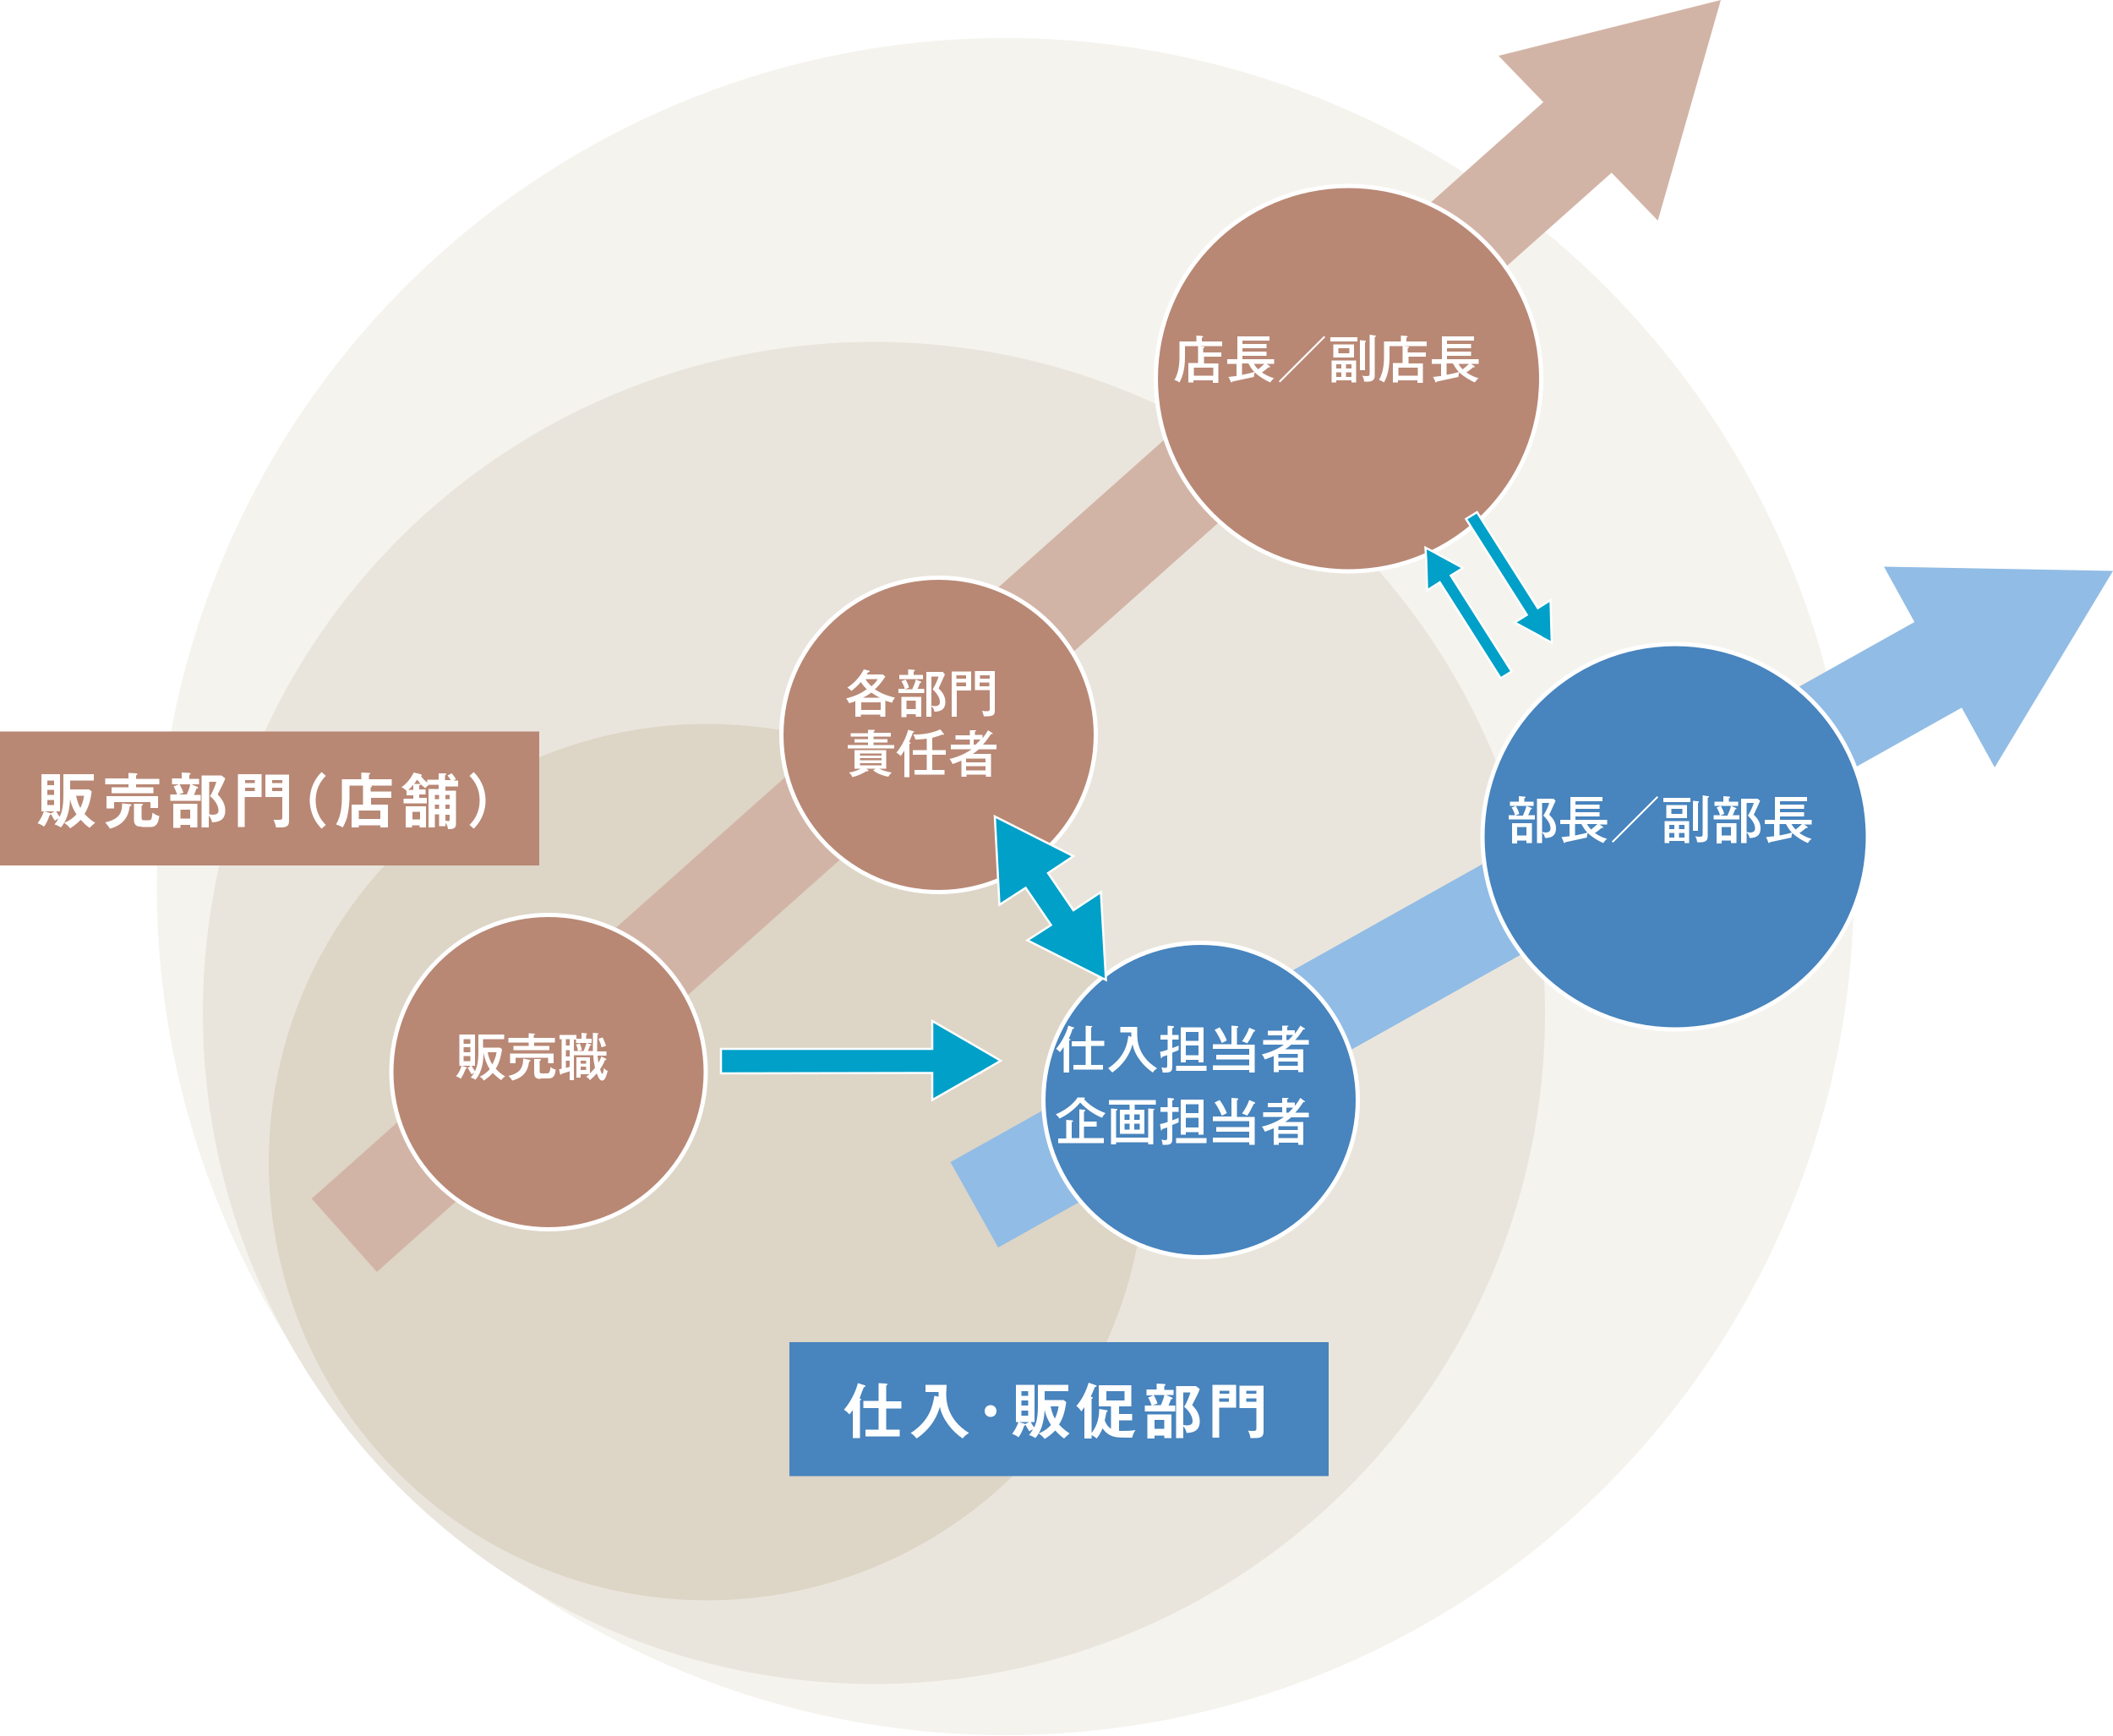 <?xml version="1.0" encoding="utf-8"?>
<!-- Generator: Adobe Illustrator 27.9.2, SVG Export Plug-In . SVG Version: 6.00 Build 0)  -->
<svg version="1.1" id="レイヤー_1" xmlns="http://www.w3.org/2000/svg" xmlns:xlink="http://www.w3.org/1999/xlink" x="0px"
	 y="0px" viewBox="0 0 500 410.7" style="enable-background:new 0 0 500 410.7;" xml:space="preserve">
<style type="text/css">
	.st0{fill:#F5F3EE;}
	.st1{fill:#EAE5DC;}
	.st2{fill:#DDD5C6;}
	.st3{fill:#D2B4A6;}
	.st4{fill:#91BCE5;}
	.st5{filter:url(#AI_シャドウ_1);}
	.st6{fill:#B88875;}
	.st7{fill:none;stroke:#FFFFFF;stroke-width:1.008;stroke-miterlimit:10;}
	.st8{fill:#4884BD;}
	.st9{fill:#FFFFFF;}
	.st10{fill:#00A0C8;stroke:#FFFFFF;stroke-width:0.504;stroke-miterlimit:10;}
</style>
<filter  filterUnits="objectBoundingBox" id="AI_シャドウ_1">
	<feGaussianBlur  in="SourceAlpha" result="blur" stdDeviation="2"></feGaussianBlur>
	<feOffset  dx="4" dy="4" in="blur" result="offsetBlurredAlpha"></feOffset>
	<feMerge>
		<feMergeNode  in="offsetBlurredAlpha"></feMergeNode>
		<feMergeNode  in="SourceGraphic"></feMergeNode>
	</feMerge>
</filter>
<circle class="st0" cx="237.9" cy="209.8" r="200.8"/>
<circle class="st1" cx="206.8" cy="239.7" r="158.8"/>
<circle class="st2" cx="167.3" cy="275" r="103.7"/>
<rect x="31.1" y="148.4" transform="matrix(0.747 -0.665 0.665 0.747 -48.169 193.472)" class="st3" width="398" height="23.2"/>
<polygon class="st4" points="236.2,295.2 224.9,275 468,138.8 479.3,159 "/>
<g class="st5">
	<circle class="st6" cx="125.8" cy="249.7" r="37.2"/>
	<circle class="st7" cx="125.8" cy="249.7" r="37.2"/>
</g>
<g class="st5">
	<circle class="st6" cx="218.1" cy="169.9" r="37.2"/>
	<circle class="st7" cx="218.1" cy="169.9" r="37.2"/>
</g>
<g class="st5">
	<circle class="st6" cx="315.1" cy="85.6" r="45.6"/>
	<circle class="st7" cx="315.1" cy="85.6" r="45.6"/>
</g>
<g class="st5">
	<circle class="st8" cx="280.1" cy="256.3" r="37.2"/>
	<circle class="st7" cx="280.1" cy="256.3" r="37.2"/>
</g>
<g class="st5">
	<circle class="st8" cx="392.4" cy="194" r="45.6"/>
	<circle class="st7" cx="392.4" cy="194" r="45.6"/>
</g>
<polygon class="st3" points="407.2,0 354.6,13.2 392.3,52.2 "/>
<polygon class="st4" points="500,135.1 445.8,134.1 472,181.6 "/>
<g>
	<path class="st9" d="M110.2,252.5c0.1,0,0.3,0.1,0.3,0.2c0,0.2-0.2,0.2-0.3,0.2c-0.4,1.1-0.8,1.8-1.2,2.4c-0.3-0.3-0.7-0.5-1.1-0.6
		c0.7-0.9,1-1.4,1.3-2.5L110.2,252.5z M113.1,244.8h6.2v1.1h-5v2h4l0.5,0.4c-0.4,2.6-1,3.8-1.5,4.6c0.4,0.4,1,1.1,2.2,1.8
		c-0.6,0.5-0.6,0.5-0.9,0.9c-1-0.7-1.9-1.6-2-1.7c-0.9,1-1.7,1.5-2.1,1.8c-0.4-0.5-0.4-0.6-1-0.9c0.9-0.4,1.7-1,2.4-1.8
		c-0.8-1.2-1.2-2.5-1.5-3.9c0,1.5-0.1,4.3-1.9,6.4c-0.4-0.3-0.8-0.4-1.1-0.5c0.2-0.3,0.5-0.6,0.8-1.2c-0.2,0.1-0.4,0.3-0.6,0.4
		c-0.3-0.4-0.7-1.2-0.9-1.5l0.7-0.5h-2.7v-7.4h3.7v7.4h-0.8c0.3,0.6,0.6,1,0.8,1.3c0.5-1.1,0.8-2.2,0.8-4.6V244.8z M111.3,247v-1.1
		h-1.6v1.1H111.3z M109.7,247.8v1.2h1.6v-1.2H109.7z M109.7,249.9v1.2h1.6v-1.2H109.7z M115.4,249c0.1,0.7,0.4,1.8,1.1,2.9
		c0.2-0.4,0.8-1.5,1-2.9H115.4z"/>
	<path class="st9" d="M131.3,245.6v1.1h-4.9v0.8h3.6v1h-8.5v-1h3.6v-0.8h-4.8v-1.1h4.8v-1.1l1.3,0.1c0.1,0,0.2,0,0.2,0.1
		c0,0.1-0.1,0.2-0.3,0.2v0.7H131.3z M125.3,250.8c0.1,0,0.2,0,0.2,0.2c0,0.2-0.2,0.2-0.3,0.2c-0.2,1.2-0.5,3.6-4,4.5
		c-0.2-0.4-0.6-0.9-0.9-1.1c3.2-0.7,3.5-2.5,3.5-4.1L125.3,250.8z M131,249.3v2.3h-1.3v-1.3H122v1.3h-1.3v-2.3H131z M127.9,255.3
		c-0.6,0-1.5,0-1.5-1.4v-3.3l1.3,0c0.1,0,0.3,0,0.3,0.2c0,0.1-0.2,0.2-0.3,0.2v2.4c0,0.4,0,0.6,0.5,0.6h1.2c0.6,0,0.7-0.3,0.9-1.5
		c0.6,0.5,0.9,0.5,1.2,0.6c-0.2,1.6-0.6,2.1-1.8,2.1H127.9z"/>
	<path class="st9" d="M136.8,248.7c-0.1-0.4-0.2-1-0.5-1.5l0.9-0.3c0.2,0.6,0.4,1,0.5,1.6c-0.3,0-0.5,0.1-0.8,0.2h1.2
		c0.4-0.9,0.5-1.4,0.7-1.9l0.9,0.3c0.1,0,0.2,0.1,0.2,0.2s-0.1,0.1-0.3,0.1c-0.1,0.5-0.3,0.8-0.5,1.3h1.2c0-0.9,0-2.1,0-2.3
		c0-1.2,0-1.5,0-2l1.1,0.1c0.1,0,0.2,0,0.2,0.1s-0.1,0.2-0.2,0.2c-0.1,1-0.1,2-0.1,2.6c0,0.8,0,1.1,0,1.4h2.2v1h-2.1
		c0,0.2,0.2,1.6,0.2,1.7c0.3-0.5,0.5-0.9,0.7-1.5l1,0.5c0.1,0,0.2,0.1,0.2,0.2c0,0.1-0.2,0.1-0.3,0.1c-0.4,0.9-0.7,1.5-1.2,2.2
		c0.1,0.3,0.3,1.1,0.5,1.1c0.2,0,0.3-0.5,0.4-1.4c0.2,0.3,0.5,0.6,0.9,0.7c-0.3,1.1-0.6,2.3-1.3,2.3c-0.4,0-0.8-0.3-1.3-1.7
		c-0.5,0.6-0.9,1-1.6,1.6c-0.2-0.3-0.5-0.6-0.9-0.8c0.2-0.2,0.4-0.3,0.8-0.6h-2.1v0.8h-1v-4.8h3.2v3.8c0.4-0.4,0.7-0.7,1.2-1.3
		c-0.2-1-0.4-2-0.4-3h-4.6v5.9h-1v-2.1c-0.8,0.3-1.6,0.5-1.9,0.6c0,0.1-0.1,0.2-0.2,0.2c-0.1,0-0.2-0.1-0.2-0.3l-0.2-1
		c0.2,0,0.2,0,0.6-0.1v-7h-0.5v-1h4v0.9h1.2v-1.4l1,0.1c0.2,0,0.3,0.1,0.3,0.2s0,0.1-0.2,0.2v0.9h1.3v1h-3.7v-0.8h-0.5v2.7H136.8z
		 M134.8,245.9h-0.9v1.5h0.9V245.9z M134.8,248.5h-0.9v1.5h0.9V248.5z M134.8,251h-0.9v1.7c0.1,0,0.9-0.2,0.9-0.3V251z M138.7,251.7
		V251h-1.3v0.7H138.7z M137.4,252.4v0.8h1.3v-0.8H137.4z M142.6,245.5c0.1,0.2,0.5,1,0.8,2c-0.4,0.1-0.9,0.3-1.1,0.3
		c0-0.2-0.1-0.6-0.3-1.1c-0.3-0.7-0.3-0.8-0.4-0.9L142.6,245.5z"/>
</g>
<g>
	<path class="st9" d="M209.6,169.6h-1.3v-0.5h-4.6v0.5h-1.3v-3.7c-0.6,0.3-1.1,0.4-1.5,0.5c-0.2-0.5-0.4-0.8-0.7-1.1
		c2.2-0.6,3.5-1.2,4.9-2.2c-0.1-0.1-0.8-0.8-1.4-1.7c-0.8,0.9-0.9,1-2.2,2.1c-0.4-0.4-0.7-0.6-1-0.8c0.3-0.2,2.5-1.5,3.9-4.3
		l1.2,0.3c0.2,0,0.2,0.1,0.2,0.2c0,0.1,0,0.1-0.4,0.2c-0.1,0.1-0.2,0.3-0.3,0.5h3.8l0.6,0.5c-0.3,0.4-1.1,1.8-2.5,3
		c1.6,1.1,3.2,1.6,4.8,2c-0.3,0.3-0.6,0.8-0.7,1.2c-0.4-0.1-0.9-0.3-1.6-0.5V169.6z M208.4,168v-1.8h-4.6v1.8H208.4z M208.2,165.1
		c-0.6-0.3-1.3-0.7-2-1.2c-0.6,0.4-1,0.7-2,1.2H208.2z M204.8,160.7c0.4,0.7,0.8,1.1,1.4,1.7c0.5-0.4,1.1-1,1.5-1.7H204.8z"/>
	<path class="st9" d="M215.9,163c0.1-0.3,0.6-1.2,0.8-2.2l1.2,0.5c0.1,0,0.1,0.1,0.1,0.2c0,0.1-0.2,0.1-0.3,0.1
		c-0.2,0.5-0.3,0.9-0.6,1.4h1.6v1h-6.1v-1h1.5c-0.2-0.8-0.6-1.5-0.8-1.8l1-0.4c0.4,0.8,0.6,1.1,0.8,1.9l-0.9,0.4H215.9z
		 M218.4,159.7v1h-5.6v-1h2.1v-1.3l1.3,0.1c0.1,0,0.3,0,0.3,0.2c0,0.1-0.1,0.1-0.3,0.2v0.8H218.4z M218,169.6h-1.3v-0.6h-2.2v0.7
		h-1.2v-4.8h4.7V169.6z M214.5,165.8v2h2.2v-2H214.5z M223.6,159.6c-0.4,0.9-0.8,1.8-1.5,3.3c0.6,0.6,1.6,1.6,1.6,3.2
		c0,1.7-1,2.3-2.6,2.3c-0.1-0.7-0.4-1-0.8-1.4c0.5,0,0.7,0.1,0.9,0.1c0.9,0,1.2-0.4,1.2-1c0-1.3-1.2-2.5-1.7-3
		c0.6-0.9,1.2-2.3,1.4-3h-1.7v9.5h-1.2V159h3.9L223.6,159.6z"/>
	<path class="st9" d="M229.8,158.9v4.5h-3.4v6.2h-1.2v-10.7H229.8z M228.6,160.6v-0.8h-2.3v0.8H228.6z M226.3,161.5v0.9h2.3v-0.9
		H226.3z M235.4,158.9v9.2c0,1-0.2,1.5-2.6,1.4c0-0.1-0.2-0.8-0.4-1.3c0.4,0.1,0.8,0.1,1,0.1c0.5,0,0.8,0,0.8-0.5v-4.5h-3.5v-4.5
		H235.4z M234.2,160.6v-0.8h-2.3v0.8H234.2z M231.8,161.5v0.9h2.3v-0.9H231.8z"/>
	<path class="st9" d="M210.8,173.5v0.8h-4.1v0.6h3.3v0.8h-3.3v0.6h4.9v0.8h-11v-0.8h4.8v-0.6h-3.2v-0.8h3.2v-0.6h-4.1v-0.8h4.1v-0.8
		l1.3,0c0.1,0,0.3,0,0.3,0.2s-0.2,0.2-0.3,0.2v0.3H210.8z M207.2,181.9H205l0.4,0.3c0.1,0.1,0.1,0.1,0.1,0.2c0,0.1-0.1,0.1-0.2,0.1
		c-0.1,0-0.1,0-0.3,0c-0.9,0.6-2.4,1.2-3.3,1.4c-0.1-0.3-0.3-0.6-0.8-1.1c0.8-0.1,1.5-0.3,2.8-0.9h-1.5v-4.4h7.5v4.4H208
		c1,0.5,2.3,0.8,3,0.9c-0.4,0.4-0.7,0.8-0.8,1c-1.1-0.2-2.4-0.6-3.6-1.5L207.2,181.9z M208.6,178.8v-0.5h-5.1v0.5H208.6z
		 M203.5,179.4v0.5h5.1v-0.5H203.5z M203.5,180.6v0.5h5.1v-0.5H203.5z"/>
	<path class="st9" d="M215.3,183.9h-1.3v-6.3c-0.5,0.8-0.7,1.1-0.9,1.3c-0.3-0.4-0.8-0.7-1-0.8c0.9-1,2.2-3.1,2.8-5.4l1.1,0.3
		c0.2,0,0.3,0.1,0.3,0.2c0,0.1-0.2,0.2-0.3,0.2c-0.4,1.1-0.6,1.6-0.9,2.2c0.2,0.1,0.4,0.1,0.4,0.2c0,0.1-0.1,0.2-0.3,0.2V183.9z
		 M223.3,173.6c0.1,0.1,0.1,0.2,0.1,0.2c0,0.1,0,0.1-0.1,0.1c-0.1,0-0.2-0.1-0.3-0.1c-0.4,0.2-1.3,0.5-2.4,0.8v2.9h3.2v1.1h-3.2v3.6
		h2.9v1.1h-7.1v-1.1h2.9v-3.6H216v-1.1h3.3v-2.7c-0.9,0.1-1.6,0.2-2.7,0.2c-0.1-0.4-0.2-0.7-0.5-1.2c0.2,0,0.4,0,0.7,0
		c0.4,0,3.1,0,5.7-1.2L223.3,173.6z"/>
	<path class="st9" d="M234.7,173.4c0.1,0,0.2,0.1,0.2,0.2c0,0.1-0.1,0.1-0.2,0.1c0,0-0.1,0-0.2,0c-0.3,0.4-0.9,1.4-1.9,2.5h3.2v1.1
		h-4.2c-0.5,0.5-1.1,0.9-1.4,1.1h4.3v5.4h-1.2v-0.5h-4.6v0.5h-1.2V180c-1.2,0.5-1.8,0.7-2.1,0.8c-0.1-0.2-0.3-0.7-0.7-1.2
		c2.1-0.5,4-1.4,5.2-2.3h-4.9v-1.1h4.5V175h-3.4V174h3.4v-1.2l1.3,0c0.2,0,0.2,0.1,0.2,0.1c0,0.1-0.1,0.1-0.3,0.2v0.8h1.8v0.8
		c0.8-1,1.1-1.6,1.3-1.9L234.7,173.4z M233.2,180.4v-0.9h-4.6v0.9H233.2z M233.2,182.3v-1h-4.6v1H233.2z M230.9,176.2
		c0.6-0.6,0.9-0.9,1.1-1.2h-1.6v1.2H230.9z"/>
</g>
<g>
	<path class="st9" d="M253,253.8h-1.3v-6c-0.5,0.7-0.8,1-0.9,1.2c-0.3-0.4-0.5-0.5-0.9-0.8c1.1-1.3,2.3-3.3,2.9-5.5l1.2,0.4
		c0.1,0,0.2,0.1,0.2,0.2c0,0.1-0.2,0.1-0.4,0.2c-0.5,1.5-0.6,1.6-0.9,2.3c0.3,0.1,0.4,0.1,0.4,0.2s-0.1,0.2-0.3,0.2V253.8z
		 M256.9,247.6h-3.3v-1.2h3.3v-3.7l1.3,0.1c0.1,0,0.3,0,0.3,0.1c0,0.1-0.2,0.2-0.3,0.2v3.2h3.1v1.2h-3.1v4.5h2.8v1.1H254v-1.1h2.9
		V247.6z"/>
	<path class="st9" d="M267.7,245.4c0-0.4,0-0.6,0-1.1h-2.6V243h4c0,0.3,0,1.3,0,1.5c0,1.4,0,5.4,4.7,8.3c-0.4,0.3-0.8,0.6-1,1
		c-1.8-1.2-4.2-3.6-4.8-6.7c-0.7,2.6-2.3,4.9-4.8,6.7c-0.4-0.4-0.6-0.7-1-1c4.1-2.7,4.6-6,4.8-7.7L267.7,245.4z"/>
	<path class="st9" d="M278.9,244.9v1.1h-1.5v2c0.8-0.3,1.2-0.4,1.5-0.6c0,0.3,0,0.8,0,1.1c-0.4,0.2-0.8,0.3-1.5,0.6v3.3
		c0,1.2-0.4,1.5-2.3,1.4c0-0.4-0.1-0.9-0.3-1.2c0.3,0,0.6,0.1,0.9,0.1c0.5,0,0.5-0.2,0.5-0.8v-2.2c-0.3,0.1-1,0.3-1.2,0.4
		c0,0.2-0.1,0.3-0.2,0.3c-0.1,0-0.1-0.1-0.1-0.2l-0.2-1.3c0.6-0.1,1.3-0.3,1.8-0.5V246h-1.7v-1.1h1.7v-2.2l1.2,0.1
		c0.1,0,0.3,0,0.3,0.2s-0.1,0.2-0.4,0.3v1.6H278.9z M285.5,252.2v1.2h-7.2v-1.2H285.5z M280.6,250.8v0.6h-1.2v-8.3h5.4v8.3h-1.2
		v-0.6H280.6z M283.6,246.3v-2.1h-3v2.1H283.6z M283.6,249.7v-2.3h-3v2.3H283.6z"/>
	<path class="st9" d="M296.9,247.1v6.7h-1.3v-0.6H287v-1.1h8.6v-1.4h-7.8v-1.1h7.8v-1.4H287v-1.1h4.4v-4.4l1.3,0.1
		c0.1,0,0.3,0,0.3,0.2s-0.1,0.2-0.3,0.2v4H296.9z M288.6,243.1c0.6,0.8,1.4,2.2,1.7,3.1c-0.3,0.2-0.9,0.5-1.2,0.6
		c-0.3-0.8-1.1-2.4-1.7-3.1L288.6,243.1z M296.8,243.7c0.1,0,0.2,0.1,0.2,0.2c0,0.1-0.1,0.1-0.1,0.2c-0.1,0-0.2,0-0.2,0
		c-0.6,1.2-1.1,2.2-1.6,2.8c-0.4-0.2-0.8-0.4-1.2-0.5c0.6-0.8,1.4-2.2,1.7-3.2L296.8,243.7z"/>
	<path class="st9" d="M308.6,243.3c0.1,0,0.2,0.1,0.2,0.2c0,0.1-0.1,0.1-0.2,0.1c0,0-0.1,0-0.2,0c-0.3,0.4-0.9,1.4-1.9,2.5h3.2v1.1
		h-4.2c-0.5,0.5-1.1,0.9-1.4,1.1h4.3v5.4h-1.2v-0.5h-4.6v0.5h-1.2v-3.8c-1.2,0.5-1.8,0.7-2.1,0.8c-0.1-0.2-0.3-0.7-0.7-1.2
		c2.1-0.5,4-1.4,5.2-2.3h-4.9v-1.1h4.5V245h-3.4v-1.1h3.4v-1.2l1.3,0c0.2,0,0.2,0.1,0.2,0.1c0,0.1-0.1,0.1-0.3,0.2v0.8h1.8v0.8
		c0.8-1,1.1-1.6,1.3-1.9L308.6,243.3z M307.1,250.3v-0.9h-4.6v0.9H307.1z M307.1,252.2v-1h-4.6v1H307.1z M304.9,246.1
		c0.6-0.6,0.9-0.9,1.1-1.2h-1.6v1.2H304.9z"/>
	<path class="st9" d="M256.4,259.7c0.2,0,0.3,0,0.3,0.2c0,0.1-0.1,0.2-0.2,0.2c1,1.1,2.6,2.4,5.1,3.3c-0.3,0.3-0.5,0.5-0.8,1.1
		c-1.9-0.7-3.9-2.2-5.2-3.6c-1.1,1.3-2.6,2.7-4.9,3.8c-0.3-0.5-0.5-0.7-0.9-1c2.4-1,4.2-2.5,5.2-4L256.4,259.7z M261.2,269.4v1.1
		h-10.8v-1.1h1.9V265l1.3,0.1c0.1,0,0.3,0,0.3,0.2c0,0.2-0.1,0.2-0.3,0.2v3.8h1.8v-6.8l1.2,0.1c0.1,0,0.2,0,0.2,0.2
		c0,0.1-0.1,0.2-0.3,0.2v2.4h3v1.2h-3v2.7H261.2z"/>
	<path class="st9" d="M268.4,262.6h2.4v5.7H265v-5.7h2.3v-1.2h-4.9v-1.1h11.1v1.1h-5V262.6z M271.7,269.2v-6.9l1.2,0.1
		c0.2,0,0.3,0,0.3,0.1c0,0.1-0.1,0.1-0.3,0.2v8.1h-1.2v-0.5h-7.6v0.5h-1.2v-8.5l1.2,0.1c0.2,0,0.3,0,0.3,0.2c0,0.1-0.2,0.2-0.3,0.2
		v6.4H271.7z M267.3,265v-1.3h-1.2v1.3H267.3z M266.1,265.9v1.4h1.2v-1.4H266.1z M269.7,265v-1.3h-1.3v1.3H269.7z M268.4,265.9v1.4
		h1.3v-1.4H268.4z"/>
	<path class="st9" d="M278.9,262v1.1h-1.5v2c0.8-0.3,1.2-0.4,1.5-0.6c0,0.3,0,0.8,0,1.1c-0.4,0.2-0.8,0.3-1.5,0.6v3.3
		c0,1.2-0.4,1.5-2.3,1.4c0-0.4-0.1-0.9-0.3-1.2c0.3,0,0.6,0.1,0.9,0.1c0.5,0,0.5-0.2,0.5-0.8v-2.2c-0.3,0.1-1,0.3-1.2,0.4
		c0,0.2-0.1,0.3-0.2,0.3c-0.1,0-0.1-0.1-0.1-0.2l-0.2-1.3c0.6-0.1,1.3-0.3,1.8-0.5v-2.4h-1.7V262h1.7v-2.2l1.2,0.1
		c0.1,0,0.3,0,0.3,0.2s-0.1,0.2-0.4,0.3v1.6H278.9z M285.5,269.3v1.2h-7.2v-1.2H285.5z M280.6,267.9v0.6h-1.2v-8.3h5.4v8.3h-1.2
		v-0.6H280.6z M283.6,263.4v-2.1h-3v2.1H283.6z M283.6,266.8v-2.3h-3v2.3H283.6z"/>
	<path class="st9" d="M296.9,264.2v6.7h-1.3v-0.6H287v-1.1h8.6v-1.4h-7.8v-1.1h7.8v-1.4H287v-1.1h4.4v-4.4l1.3,0.1
		c0.1,0,0.3,0,0.3,0.2s-0.1,0.2-0.3,0.2v4H296.9z M288.6,260.3c0.6,0.8,1.4,2.2,1.7,3.1c-0.3,0.2-0.9,0.5-1.2,0.6
		c-0.3-0.8-1.1-2.4-1.7-3.1L288.6,260.3z M296.8,260.8c0.1,0,0.2,0.1,0.2,0.2c0,0.1-0.1,0.1-0.1,0.2c-0.1,0-0.2,0-0.2,0
		c-0.6,1.2-1.1,2.2-1.6,2.8c-0.4-0.2-0.8-0.4-1.2-0.5c0.6-0.8,1.4-2.2,1.7-3.2L296.8,260.8z"/>
	<path class="st9" d="M308.6,260.5c0.1,0,0.2,0.1,0.2,0.2c0,0.1-0.1,0.1-0.2,0.1c0,0-0.1,0-0.2,0c-0.3,0.4-0.9,1.4-1.9,2.5h3.2v1.1
		h-4.2c-0.5,0.5-1.1,0.9-1.4,1.1h4.3v5.4h-1.2v-0.5h-4.6v0.5h-1.2V267c-1.2,0.5-1.8,0.7-2.1,0.8c-0.1-0.2-0.3-0.7-0.7-1.2
		c2.1-0.5,4-1.4,5.2-2.3h-4.9v-1.1h4.5v-1.2h-3.4V261h3.4v-1.2l1.3,0c0.2,0,0.2,0.1,0.2,0.1c0,0.1-0.1,0.1-0.3,0.2v0.8h1.8v0.8
		c0.8-1,1.1-1.6,1.3-1.9L308.6,260.5z M307.1,267.4v-0.9h-4.6v0.9H307.1z M307.1,269.3v-1h-4.6v1H307.1z M304.9,263.3
		c0.6-0.6,0.9-0.9,1.1-1.2h-1.6v1.2H304.9z"/>
</g>
<g>
	<path class="st9" d="M289,83.3v1.1h-4.1v1.6h3.4v4.6h-1.3V90h-4.6v0.5h-1.2v-4.6h2.3v-4h-3.1v2.6c0,3.7-1,5.4-1.3,6
		c-0.3-0.2-0.6-0.4-1.2-0.6c1.2-1.9,1.2-4.7,1.2-5.5v-3.6h4v-1.4l1.3,0.1c0.1,0,0.3,0.1,0.3,0.2c0,0.1,0,0.1-0.1,0.1
		c-0.1,0-0.1,0.1-0.2,0.1v0.9h4.8v1.1h-5.5l0.9,0.1c0.2,0,0.4,0,0.4,0.2c0,0.1-0.2,0.2-0.3,0.2v1H289z M282.5,88.9h4.6V87h-4.6V88.9
		z"/>
	<path class="st9" d="M290.7,89.2c1-0.1,1.4-0.2,1.9-0.2v-2.9h-2.2V85h2.4v-5.4h7.6v1h-6.4v0.8h5.7v1h-5.7v0.8h5.7v1h-5.7V85h7.5
		v1.1h-1.8l0.7,0.5c0.1,0.1,0.2,0.1,0.2,0.2c0,0.1-0.1,0.1-0.2,0.1c-0.1,0-0.2,0-0.2,0c-0.5,0.4-0.9,0.8-1.6,1.2
		c0.2,0.2,1.4,1,2.9,1.4c-0.3,0.2-0.6,0.5-0.9,1c-1-0.4-2.7-1.4-3.7-2.4c-0.1,0.3-0.2,0.8-0.2,1.1c-1.8,0.4-3.2,0.7-5.1,1.1
		c-0.1,0.1-0.1,0.2-0.2,0.2c-0.1,0-0.2-0.1-0.2-0.3L290.7,89.2z M293.9,88.7c1.6-0.3,2.7-0.6,2.9-0.7c-0.6-0.6-1-1.3-1.4-2h-1.5
		V88.7z M296.7,86.1c0.3,0.5,0.6,0.9,1,1.3c0.4-0.3,1-0.8,1.5-1.3H296.7z"/>
	<path class="st9" d="M302.9,90.5l-0.3-0.3l10.7-10.7l0.3,0.3L302.9,90.5z"/>
	<path class="st9" d="M321.2,79.8v1h-6.4v-1H321.2z M320.9,85.3v5.2h-1.1v-0.5h-3.6v0.5h-1.1v-5.2H320.9z M320.4,81.5v3.1h-4.9v-3.1
		H320.4z M317.4,87.2v-1h-1.2v1H317.4z M316.2,88.1v1.1h1.2v-1.1H316.2z M316.7,82.4v1.2h2.6v-1.2H316.7z M319.8,87.2v-1h-1.3v1
		H319.8z M318.5,88.1v1.1h1.3v-1.1H318.5z M323,80.6c0.1,0,0.2,0,0.2,0.2c0,0.1-0.1,0.2-0.2,0.2v6.6h-1.2v-7.1L323,80.6z
		 M325.3,79.4c0.2,0,0.3,0,0.3,0.1c0,0.1-0.1,0.2-0.3,0.3v9c0,0.8-0.1,1.7-2.5,1.5c-0.1-0.6-0.1-0.9-0.5-1.4c0.2,0,0.5,0.1,1,0.1
		c0.7,0,0.8-0.1,0.8-0.7v-9.1L325.3,79.4z"/>
	<path class="st9" d="M337.4,83.3v1.1h-4.1v1.6h3.4v4.6h-1.3V90h-4.6v0.5h-1.2v-4.6h2.3v-4h-3.1v2.6c0,3.7-1,5.4-1.3,6
		c-0.3-0.2-0.6-0.4-1.2-0.6c1.2-1.9,1.2-4.7,1.2-5.5v-3.6h4v-1.4l1.3,0.1c0.1,0,0.3,0.1,0.3,0.2c0,0.1,0,0.1-0.1,0.1
		c-0.1,0-0.1,0.1-0.2,0.1v0.9h4.8v1.1h-5.5l0.9,0.1c0.2,0,0.4,0,0.4,0.2c0,0.1-0.2,0.2-0.3,0.2v1H337.4z M330.9,88.9h4.6V87h-4.6
		V88.9z"/>
	<path class="st9" d="M339.1,89.2c1-0.1,1.4-0.2,1.9-0.2v-2.9h-2.2V85h2.4v-5.4h7.6v1h-6.4v0.8h5.7v1h-5.7v0.8h5.7v1h-5.7V85h7.5
		v1.1h-1.8l0.7,0.5c0.1,0.1,0.2,0.1,0.2,0.2c0,0.1-0.1,0.1-0.2,0.1c-0.1,0-0.2,0-0.2,0c-0.5,0.4-0.9,0.8-1.6,1.2
		c0.2,0.2,1.4,1,2.9,1.4c-0.3,0.2-0.6,0.5-0.9,1c-1-0.4-2.7-1.4-3.7-2.4c-0.1,0.3-0.2,0.8-0.2,1.1c-1.8,0.4-3.2,0.7-5.1,1.1
		c-0.1,0.1-0.1,0.2-0.2,0.2c-0.1,0-0.2-0.1-0.2-0.3L339.1,89.2z M342.3,88.7c1.6-0.3,2.7-0.6,2.9-0.7c-0.6-0.6-1-1.3-1.4-2h-1.5
		V88.7z M345.1,86.1c0.3,0.5,0.6,0.9,1,1.3c0.4-0.3,1-0.8,1.5-1.3H345.1z"/>
</g>
<g>
	<path class="st9" d="M360.4,192.9c0.1-0.3,0.6-1.2,0.8-2.2l1.2,0.5c0.1,0,0.1,0.1,0.1,0.2c0,0.1-0.2,0.1-0.3,0.1
		c-0.2,0.5-0.3,0.9-0.6,1.4h1.6v1H357v-1h1.5c-0.2-0.8-0.6-1.5-0.8-1.8l1-0.4c0.4,0.8,0.6,1.1,0.8,1.9l-0.9,0.4H360.4z M362.9,189.7
		v1h-5.6v-1h2.1v-1.3l1.3,0.1c0.1,0,0.3,0,0.3,0.2c0,0.1-0.1,0.1-0.3,0.2v0.8H362.9z M362.5,199.5h-1.3v-0.6H359v0.7h-1.2v-4.8h4.7
		V199.5z M359,195.7v2h2.2v-2H359z M368.1,189.5c-0.4,0.9-0.8,1.8-1.5,3.3c0.6,0.6,1.6,1.6,1.6,3.2c0,1.7-1,2.3-2.6,2.3
		c-0.1-0.7-0.4-1-0.8-1.4c0.5,0,0.7,0.1,0.9,0.1c0.9,0,1.2-0.4,1.2-1c0-1.3-1.2-2.5-1.7-3c0.6-0.9,1.2-2.3,1.4-3h-1.7v9.5h-1.2
		v-10.5h3.9L368.1,189.5z"/>
	<path class="st9" d="M369.5,198.1c1-0.1,1.4-0.2,1.9-0.2V195h-2.2V194h2.4v-5.4h7.6v1h-6.4v0.8h5.7v1h-5.7v0.8h5.7v1h-5.7v0.8h7.5
		v1.1h-1.8l0.7,0.5c0.1,0.1,0.2,0.1,0.2,0.2c0,0.1-0.1,0.1-0.2,0.1c-0.1,0-0.2,0-0.2,0c-0.5,0.4-0.9,0.8-1.6,1.2
		c0.2,0.2,1.4,1,2.9,1.4c-0.3,0.2-0.6,0.5-0.9,1c-1-0.4-2.7-1.4-3.7-2.4c-0.1,0.3-0.2,0.8-0.2,1.1c-1.8,0.4-3.2,0.7-5.1,1.1
		c-0.1,0.1-0.1,0.2-0.2,0.2c-0.1,0-0.2-0.1-0.2-0.3L369.5,198.1z M372.7,197.7c1.6-0.3,2.7-0.6,2.9-0.7c-0.6-0.6-1-1.3-1.4-2h-1.5
		V197.7z M375.5,195c0.3,0.5,0.6,0.9,1,1.3c0.4-0.3,1-0.8,1.5-1.3H375.5z"/>
	<path class="st9" d="M381.7,199.4l-0.3-0.3l10.7-10.7l0.3,0.3L381.7,199.4z"/>
	<path class="st9" d="M400,188.8v1h-6.4v-1H400z M399.7,194.3v5.2h-1.1v-0.5H395v0.5h-1.1v-5.2H399.7z M399.2,190.5v3.1h-4.9v-3.1
		H399.2z M396.2,196.2v-1H395v1H396.2z M395,197.1v1.1h1.2v-1.1H395z M395.5,191.4v1.2h2.6v-1.2H395.5z M398.6,196.2v-1h-1.3v1
		H398.6z M397.3,197.1v1.1h1.3v-1.1H397.3z M401.8,189.6c0.1,0,0.2,0,0.2,0.2c0,0.1-0.1,0.2-0.2,0.2v6.6h-1.2v-7.1L401.8,189.6z
		 M404.1,188.4c0.2,0,0.3,0,0.3,0.1c0,0.1-0.1,0.2-0.3,0.3v9c0,0.8-0.1,1.7-2.5,1.5c-0.1-0.6-0.1-0.9-0.5-1.4c0.2,0,0.5,0.1,1,0.1
		c0.7,0,0.8-0.1,0.8-0.7v-9.1L404.1,188.4z"/>
	<path class="st9" d="M408.8,192.9c0.1-0.3,0.6-1.2,0.8-2.2l1.2,0.5c0.1,0,0.1,0.1,0.1,0.2c0,0.1-0.2,0.1-0.3,0.1
		c-0.2,0.5-0.3,0.9-0.6,1.4h1.6v1h-6.1v-1h1.5c-0.2-0.8-0.6-1.5-0.8-1.8l1-0.4c0.4,0.8,0.6,1.1,0.8,1.9l-0.9,0.4H408.8z
		 M411.3,189.7v1h-5.6v-1h2.1v-1.3l1.3,0.1c0.1,0,0.3,0,0.3,0.2c0,0.1-0.1,0.1-0.3,0.2v0.8H411.3z M410.9,199.5h-1.3v-0.6h-2.2v0.7
		h-1.2v-4.8h4.7V199.5z M407.4,195.7v2h2.2v-2H407.4z M416.5,189.5c-0.4,0.9-0.8,1.8-1.5,3.3c0.6,0.6,1.6,1.6,1.6,3.2
		c0,1.7-1,2.3-2.6,2.3c-0.1-0.7-0.4-1-0.8-1.4c0.5,0,0.7,0.1,0.9,0.1c0.9,0,1.2-0.4,1.2-1c0-1.3-1.2-2.5-1.7-3
		c0.6-0.9,1.2-2.3,1.4-3h-1.7v9.5H412v-10.5h3.9L416.5,189.5z"/>
	<path class="st9" d="M417.9,198.1c1-0.1,1.4-0.2,1.9-0.2V195h-2.2V194h2.4v-5.4h7.6v1h-6.4v0.8h5.7v1h-5.7v0.8h5.7v1h-5.7v0.8h7.5
		v1.1h-1.8l0.7,0.5c0.1,0.1,0.2,0.1,0.2,0.2c0,0.1-0.1,0.1-0.2,0.1c-0.1,0-0.2,0-0.2,0c-0.5,0.4-0.9,0.8-1.6,1.2
		c0.2,0.2,1.4,1,2.9,1.4c-0.3,0.2-0.6,0.5-0.9,1c-1-0.4-2.7-1.4-3.7-2.4c-0.1,0.3-0.2,0.8-0.2,1.1c-1.8,0.4-3.2,0.7-5.1,1.1
		c-0.1,0.1-0.1,0.2-0.2,0.2c-0.1,0-0.2-0.1-0.2-0.3L417.9,198.1z M421.1,197.7c1.6-0.3,2.7-0.6,2.9-0.7c-0.6-0.6-1-1.3-1.4-2h-1.5
		V197.7z M423.9,195c0.3,0.5,0.6,0.9,1,1.3c0.4-0.3,1-0.8,1.5-1.3H423.9z"/>
</g>
<polygon class="st10" points="232,253.8 236.8,251 232,248.2 232,248.2 232,248.2 220.6,241.6 220.6,248.2 170.6,248.2 170.6,254 
	220.6,253.9 220.6,260.3 231.8,253.9 232,253.9 "/>
<polygon class="st10" points="364.6,150.7 367.2,152.1 367.1,149.1 367.1,149.1 367.1,149.1 366.9,142 363.9,143.9 349.5,121.2 
	346.9,122.8 361.3,145.5 358.4,147.3 364.5,150.6 364.5,150.7 "/>
<polygon class="st10" points="357.7,158.9 343.3,136.2 346.2,134.4 340.1,131.1 340,131 340,131 337.3,129.6 337.5,132.6 
	337.5,132.6 337.5,132.7 337.7,139.7 340.7,137.8 355.1,160.5 "/>
<polygon class="st10" points="261.7,231.9 260.5,211.1 254,215.4 248,206.6 254,202.6 235.4,193.2 236.5,214.1 242.7,210.1 
	248.7,218.9 243.1,222.5 "/>
<rect y="173.1" class="st6" width="127.6" height="31.7"/>
<g>
	<path class="st9" d="M21.7,187.3c-0.4,3-1.1,4.3-1.7,5.3c0.5,0.5,1.2,1.3,2.5,2.1c-0.7,0.6-0.9,0.8-1.3,1.2
		c-0.4-0.3-0.9-0.6-2.1-1.9c-1,1-1.7,1.5-2.5,2c-0.5-0.6-0.6-0.7-1.4-1.3c0.8-0.3,1.9-0.9,2.9-2c-0.7-1-1.3-2.4-1.5-3.6
		c-0.1,1.2-0.2,4.4-2.2,6.7c-0.8-0.5-1.1-0.6-1.5-0.7c0.2-0.3,0.6-0.7,0.9-1.4c-0.1,0-0.5,0.3-0.8,0.5c-0.4-0.5-0.8-1.3-0.9-1.5
		c0,0.1-0.2,0.1-0.3,0.1c-0.3,0.7-0.6,1.8-1.4,2.8c-0.5-0.4-1-0.6-1.5-0.8c0.5-0.7,1-1.4,1.5-2.8H9.8v-8.8h4.4v8.8h-0.9
		c0.3,0.6,0.7,1.1,0.8,1.3c0.4-0.8,0.9-2,0.9-5.2v-4.9h7.2v1.5h-5.6v2.1h4.5L21.7,187.3z M12.9,192h-2.4l1.3,0.4
		c0.1,0,0.2,0.1,0.2,0.1L12.9,192z M12.8,185.8v-1.1h-1.6v1.1H12.8z M11.2,186.9v1.2h1.6v-1.2H11.2z M11.2,189.3v1.2h1.6v-1.2H11.2z
		 M18,188.3c0.2,0.8,0.4,1.8,1,2.9c0.2-0.4,0.7-1.5,0.9-2.9H18z"/>
	<path class="st9" d="M37.7,184.2v1.4h-5.5v0.7h4.1v1.4h-9.9v-1.4h4v-0.7h-5.5v-1.4h5.5v-1.3l1.9,0.1c0.1,0,0.2,0.1,0.2,0.2
		s-0.1,0.2-0.3,0.3v0.8H37.7z M30.8,190.3c0.2,0,0.3,0.1,0.3,0.2c0,0.2-0.3,0.3-0.4,0.3c-0.2,1.3-0.6,4.2-4.7,5.3
		c-0.3-0.6-1-1.3-1.1-1.5c3.7-0.8,4-2.7,4-4.5L30.8,190.3z M37.4,188.4v2.8h-1.8v-1.4H27v1.5h-1.8v-2.9H37.4z M33.5,195.6
		c-0.7,0-1.8,0-1.8-1.6v-3.8l1.8,0c0.2,0,0.3,0,0.3,0.2c0,0.1-0.1,0.2-0.3,0.3v2.7c0,0.5,0.1,0.7,0.5,0.7h1.2c0.7,0,0.7-0.4,0.9-1.8
		c0.9,0.7,1.3,0.7,1.6,0.8c-0.2,1.2-0.4,2.6-2.1,2.6H33.5z"/>
	<path class="st9" d="M47.1,184.2v1.4h-1.8l1.4,0.6c0.1,0.1,0.2,0.1,0.2,0.2c0,0.1-0.2,0.2-0.4,0.2c-0.2,0.6-0.5,1.3-0.6,1.5h1.6
		v1.4h-7.2V188h1.6c-0.2-0.7-0.5-1.3-0.8-1.9l1.2-0.5h-1.6v-1.4H43v-1.4l1.8,0.1c0.1,0,0.3,0.1,0.3,0.2c0,0.1-0.1,0.2-0.3,0.3v0.9
		H47.1z M46.7,195.8H45v-0.6h-2.3v0.7H41v-5.7h5.7V195.8z M42.5,185.6c0.4,0.8,0.6,1.1,0.9,2l-1.1,0.4h1.9c0.5-1.1,0.8-2.1,0.8-2.4
		H42.5z M42.7,191.6v2.1H45v-2.1H42.7z M53.3,184.2c-0.4,1.1-0.7,1.6-1.8,3.8c0.6,0.6,1.8,1.9,1.8,3.8c0,1.5-0.6,2.7-3.1,2.8
		c-0.2-0.8-0.4-1.1-0.8-1.6v2.8h-1.7v-12.3h4.7L53.3,184.2z M49.5,184.9v7.8c0.3,0,0.6,0.1,0.8,0.1c1.2,0,1.4-0.5,1.4-1
		c0-1.7-1.7-3.2-2-3.4c0.6-0.9,1.2-2.4,1.5-3.4H49.5z"/>
	<path class="st9" d="M61.9,183.3v5.3h-4v7.1h-1.6v-12.5H61.9z M60.3,185.3v-0.7H58v0.7H60.3z M58,186.4v0.8h2.3v-0.8H58z
		 M68.4,183.3v10.9c0,1.4-0.7,1.6-2.2,1.6c-0.5,0-0.6,0-0.9,0c0-0.1-0.2-1.2-0.6-1.8C65,194,65.4,194,66,194c0.4,0,0.8,0,0.8-0.5
		v-4.9h-4v-5.3H68.4z M66.8,185.3v-0.7h-2.4v0.7H66.8z M64.4,186.4v0.8h2.4v-0.8H64.4z"/>
	<path class="st9" d="M77.1,183.6c-0.7,0.7-2.4,2.5-2.4,5.8c0,3.3,1.7,5.1,2.4,5.8l-1,0.9c-2.3-2.3-2.8-5-2.8-6.7
		c0-1.8,0.5-4.4,2.8-6.7L77.1,183.6z"/>
	<path class="st9" d="M92.6,187.3v1.5h-4.8v1.6h4v5.4H90v-0.5h-5.1v0.5h-1.7v-5.4h2.7v-4.5h-3.2v2.9c0,1-0.2,2.8-0.4,3.8
		c-0.2,1.2-0.6,2.1-1.2,3.2c-0.4-0.2-0.8-0.5-1.6-0.7c1.4-2.2,1.4-5.4,1.4-6.4v-4.3h4.6v-1.6l1.9,0.1c0.1,0,0.2,0.1,0.2,0.2
		c0,0.1,0,0.1-0.1,0.1c-0.1,0.1-0.2,0.1-0.2,0.2v1h5.4v1.5h-5.1c0.3,0,0.4,0.1,0.4,0.2c0,0.1-0.1,0.2-0.3,0.2v1H92.6z M84.9,193.8
		H90v-2h-5.1V193.8z"/>
	<path class="st9" d="M105.4,195.5h-1.5v-2.8h-1v3.1h-1.5v-9.1h2.4v-1h-2.3c-0.3,0.2-0.5,0.4-0.9,0.8c-0.5-0.4-0.8-0.7-1-0.9
		c0,0.1-0.1,0.2-0.4,0.2v1h1.5v1.2h-1.5v0.8h1.8v1.3h-5.5V189h2.3v-0.8h-1.6v-1c-0.2-0.3-0.5-0.6-1.2-0.9c1.8-1.3,2.6-2.9,2.9-3.5
		l1.6,0.4c0.1,0,0.3,0.1,0.3,0.3c0,0.1-0.1,0.2-0.2,0.2c0.7,0.8,1,1.1,1.5,1.5v-0.7h2.7v-1.5l1.5,0c0.1,0,0.3,0,0.3,0.2
		c0,0.1-0.2,0.2-0.3,0.3v1.1h1.4c-0.3-0.4-0.5-0.7-0.8-1.1l1-0.5c0.2,0.3,0.7,0.8,1,1.4c-0.2,0.1-0.5,0.2-0.6,0.3h1.1v1.4h-3v1h2.5
		v7.8c0,1.1-0.5,1.3-1.9,1.3c0-0.3-0.1-0.8-0.6-1.5V195.5z M100.8,190.8v5h-1.5v-0.5h-1.8v0.5H96v-5H100.8z M97.8,185.7
		c-0.4,0.5-0.7,0.8-1.2,1.2h1.2V185.7z M97.6,192.1v1.8h1.8v-1.8H97.6z M99.2,185.5c0.1,0,0.2,0,0.3,0c-0.1-0.2-0.3-0.4-0.8-1
		c-0.2,0.2-0.3,0.5-0.7,1L99.2,185.5z M103.9,188.1h-1v1h1V188.1z M103.9,190.4h-1v1h1V190.4z M105.4,189.1h1v-1h-1V189.1z
		 M105.4,191.4h1v-1h-1V191.4z M105.4,194.2c0.2,0,0.4,0.1,0.7,0.1c0.3,0,0.3-0.1,0.3-0.6v-0.9h-1V194.2z"/>
	<path class="st9" d="M111.1,195.2c0.7-0.7,2.4-2.5,2.4-5.8c0-3.3-1.7-5.1-2.4-5.8l1-0.9c2.3,2.3,2.8,5,2.8,6.7
		c0,1.8-0.5,4.4-2.8,6.7L111.1,195.2z"/>
</g>
<rect x="186.8" y="317.6" class="st8" width="127.6" height="31.7"/>
<g>
	<path class="st9" d="M203.6,340.3h-1.8v-6.6c-0.5,0.6-0.6,0.8-0.8,1c-0.5-0.5-0.6-0.7-1.3-1.1c1.4-1.6,2.8-4.2,3.3-6.3l1.6,0.5
		c0.1,0,0.2,0.1,0.2,0.2c0,0.1-0.2,0.2-0.4,0.3c-0.4,0.9-0.8,2.1-1,2.6c0.3,0.1,0.4,0.2,0.4,0.2c0,0.1-0.2,0.2-0.3,0.3V340.3z
		 M207.9,333.2h-3.6v-1.7h3.6v-4.2l1.8,0.1c0.2,0,0.3,0.1,0.3,0.2c0,0.1-0.2,0.2-0.3,0.3v3.7h3.6v1.7h-3.6v5h3.2v1.6h-8.1v-1.6h3.1
		V333.2z"/>
	<path class="st9" d="M222.1,330.5c0-0.3,0-0.5,0-1.1H219v-1.7h5c0,0.3-0.1,1.8-0.1,2c0,1.4,0,6.1,5.4,9.4c-0.5,0.3-1.1,0.7-1.5,1.3
		c-2.4-1.6-4.8-4.5-5.4-7.5c-0.5,1.7-1.6,4.8-5.5,7.5c-0.5-0.6-0.8-0.9-1.4-1.3c4.5-2.9,5.2-6.4,5.6-8.8L222.1,330.5z"/>
	<path class="st9" d="M235.8,333.9c0,0.8-0.6,1.4-1.4,1.4s-1.4-0.6-1.4-1.4c0-0.8,0.6-1.4,1.4-1.4S235.8,333.1,235.8,333.9z"/>
	<path class="st9" d="M252.3,331.8c-0.4,3-1.1,4.3-1.7,5.3c0.5,0.5,1.2,1.3,2.5,2.1c-0.7,0.6-0.9,0.8-1.3,1.2
		c-0.4-0.3-0.9-0.6-2.1-1.9c-1,1-1.7,1.5-2.5,2c-0.5-0.6-0.6-0.7-1.4-1.3c0.8-0.3,1.9-0.9,2.9-2c-0.7-1-1.3-2.4-1.5-3.6
		c-0.1,1.2-0.2,4.4-2.2,6.7c-0.8-0.5-1.1-0.6-1.5-0.7c0.2-0.3,0.6-0.7,0.9-1.4c-0.1,0-0.5,0.3-0.8,0.5c-0.4-0.5-0.8-1.3-0.9-1.5
		c0,0.1-0.2,0.1-0.3,0.1c-0.3,0.7-0.6,1.8-1.4,2.8c-0.5-0.4-1-0.6-1.5-0.8c0.5-0.7,1-1.4,1.5-2.8h-0.6v-8.8h4.4v8.8h-0.9
		c0.3,0.6,0.7,1.1,0.8,1.3c0.4-0.8,0.9-2,0.9-5.2v-4.9h7.2v1.5h-5.6v2.1h4.5L252.3,331.8z M243.5,336.5h-2.4l1.3,0.4
		c0.1,0,0.2,0.1,0.2,0.1L243.5,336.5z M243.3,330.3v-1.1h-1.6v1.1H243.3z M241.7,331.4v1.2h1.6v-1.2H241.7z M241.7,333.8v1.2h1.6
		v-1.2H241.7z M248.6,332.8c0.2,0.8,0.4,1.8,1,2.9c0.2-0.4,0.7-1.5,0.9-2.9H248.6z"/>
	<path class="st9" d="M263.2,332.8H260v-5h7.7v5h-2.9v1.8h3.1v1.5h-3.1v2.5c0.1,0,0.3,0,0.9,0c0.5,0,1.9,0,3-0.2
		c-0.4,0.6-0.6,1-0.8,1.8c-0.6,0-3.1,0-3.6-0.1c-0.5-0.1-2.1-0.2-3.4-2.1c-0.5,1.2-1,1.9-1.4,2.4c-0.2-0.2-0.6-0.5-1.2-0.8v0.8h-1.7
		V333c-0.4,0.5-0.5,0.7-0.7,1c-0.5-0.7-0.8-1-1.2-1.3c1.4-1.6,2.3-3.5,2.9-5.5l1.7,0.6c0.1,0,0.2,0.1,0.2,0.2c0,0.1-0.2,0.2-0.4,0.2
		c-0.4,1-0.7,1.6-1,2.3c0.4,0.1,0.5,0.2,0.5,0.3c0,0.1-0.1,0.2-0.3,0.2v8.1c0.9-1.2,1.8-2.8,1.8-5.7l1.7,0.3c0.1,0,0.3,0,0.3,0.2
		c0,0.1-0.2,0.2-0.3,0.3c-0.1,0.4-0.2,1.2-0.4,1.9c0.3,0.8,0.7,1.5,1.5,2V332.8z M261.8,329.2v2.2h4.3v-2.2H261.8z"/>
	<path class="st9" d="M277.7,328.7v1.4h-1.8l1.4,0.6c0.1,0.1,0.2,0.1,0.2,0.2c0,0.1-0.2,0.2-0.4,0.2c-0.2,0.6-0.5,1.3-0.6,1.5h1.6
		v1.4h-7.2v-1.4h1.6c-0.2-0.7-0.5-1.3-0.8-1.9l1.2-0.5h-1.6v-1.4h2.4v-1.4l1.8,0.1c0.1,0,0.3,0.1,0.3,0.2c0,0.1-0.1,0.2-0.3,0.3v0.9
		H277.7z M277.3,340.3h-1.8v-0.6h-2.3v0.7h-1.7v-5.7h5.7V340.3z M273,330.1c0.4,0.8,0.6,1.1,0.9,2l-1.1,0.4h1.9
		c0.5-1.1,0.8-2.1,0.8-2.4H273z M273.2,336v2.1h2.3V336H273.2z M283.9,328.7c-0.4,1.1-0.7,1.6-1.8,3.8c0.6,0.6,1.8,1.9,1.8,3.8
		c0,1.5-0.6,2.7-3.1,2.8c-0.2-0.8-0.4-1.1-0.8-1.6v2.8h-1.7v-12.3h4.7L283.9,328.7z M280,329.4v7.8c0.3,0,0.6,0.1,0.8,0.1
		c1.2,0,1.4-0.5,1.4-1c0-1.7-1.7-3.2-2-3.4c0.6-0.9,1.2-2.4,1.5-3.4H280z"/>
	<path class="st9" d="M292.5,327.8v5.3h-4v7.1h-1.6v-12.5H292.5z M290.9,329.8v-0.7h-2.3v0.7H290.9z M288.5,330.9v0.8h2.3v-0.8
		H288.5z M299,327.8v10.9c0,1.4-0.7,1.6-2.2,1.6c-0.5,0-0.6,0-0.9,0c0-0.1-0.2-1.2-0.6-1.8c0.3,0.1,0.6,0.1,1.2,0.1
		c0.4,0,0.8,0,0.8-0.5v-4.9h-4v-5.3H299z M297.3,329.8v-0.7h-2.4v0.7H297.3z M294.9,330.9v0.8h2.4v-0.8H294.9z"/>
</g>
<g>
</g>
<g>
</g>
<g>
</g>
<g>
</g>
<g>
</g>
<g>
</g>
</svg>
